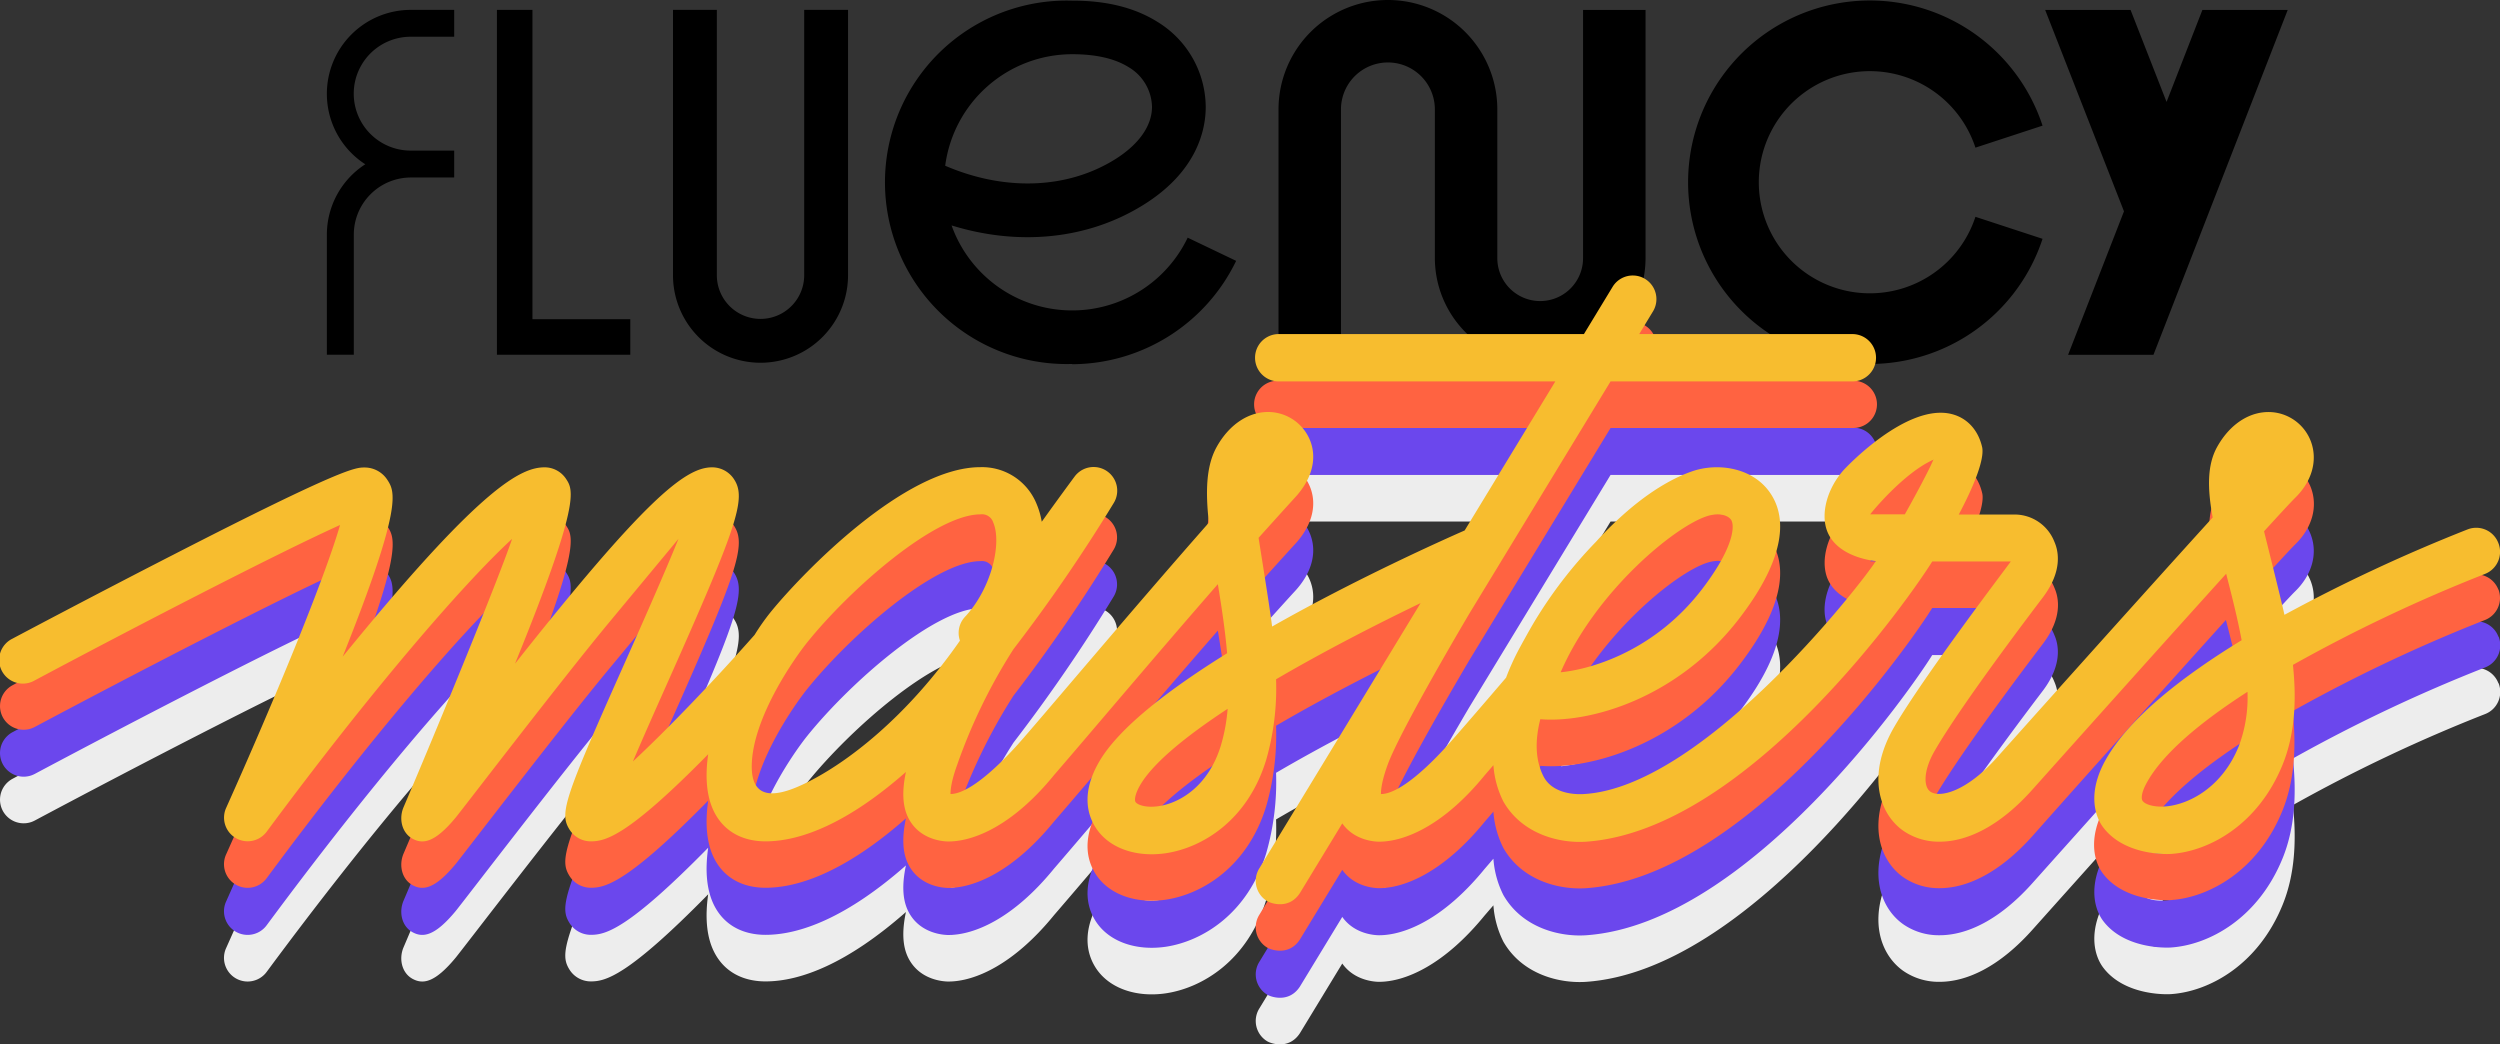 <svg xmlns="http://www.w3.org/2000/svg" viewBox="0 0 612.41 255.74"><rect x="0" y="0" width="612.41" height="255.74" fill="#333333" stroke="none"/><defs><style>.cls-1{fill:#ededed;}.cls-2{fill:#6b47ed;}.cls-3{fill:#ff6341;}.cls-4{fill:#f7bd2f;}</style></defs><g id="Layer_2" data-name="Layer 2"><g id="Layer_1-2" data-name="Layer 1"><path class="cls-1" d="M612,167.32a5.81,5.81,0,0,0-7.49-3.33,407.34,407.34,0,0,0-44.9,20.94c-1-4.53-4.41-18-5-20.46,3.94-4.32,6.7-7.29,7.64-8.22,4.08-4,5.53-9.1,3.87-13.69a11.1,11.1,0,0,0-9.52-7.27c-5.23-.41-10.26,2.75-13.47,8.5-2.51,4.49-2.39,10.3-1.1,17.29-18.58,20.45-50.73,56.44-52.57,58.49a0,0,0,0,1,0,0l0,0c-7.65,8.7-14.32,10.29-16.62,8.64-1.61-1.15-1.77-5.06,1.1-10,6.81-11.81,25.67-36.46,26.51-37.58,4.83-6.42,3.83-11.28,2.8-13.61a10.47,10.47,0,0,0-9.82-6.67h-13.6c6-11.33,6-15.19,5.73-16.47-.94-4.19-3.64-7.15-7.39-8.11-11.21-2.89-26.44,13.59-26.59,13.76-3.88,4.37-5.62,10.42-4.05,14.75,2.44,6.76,12,7.49,12,7.49-4.59,6.95-43,55.77-71.86,57.09-2.44.12-7.52-.33-9.57-4.35-2.16-4.22-2-9.22-.78-14,12.11,1,33.72-5.06,48.83-24.79,12.59-16.44,10.92-25.87,7.3-30.89-4.38-6.09-12.83-7.15-18.9-5.06-3.5,1.2-8.64,3.71-14.88,8.89h0A86.25,86.25,0,0,0,391,167a108.65,108.65,0,0,0-15,19.4c-1.43,2.36-3.9,6.93-3.91,7a60.42,60.42,0,0,0-3.17,7c-4.47,5.22-11.36,13.24-14.13,16.33-8,8.88-13.49,12.21-16.52,12.18,0-1,.19-3.19,1.64-7.17C343,213.19,360,184.53,360,184.53l34.53-56.77H454a5.8,5.8,0,0,0,0-11.59H401.55l3.46-5.68a5.79,5.79,0,0,0-9.9-6L388,116.17H313a5.8,5.8,0,0,0,0,11.59H381l-22.21,36.51c-5.05,2.22-26.36,11.73-47.17,23.54-.59-4.89-2.95-19.28-3.31-21.74,0,0,7.2-8,8.88-9.82,3.88-4.17,5.52-9.1,3.86-13.69a11.1,11.1,0,0,0-9.52-7.27c-5.21-.41-10.26,2.75-13.47,8.5-2.63,4.7-2.77,11-1.93,18.58C278,182.91,254,211.49,249.36,216.66c-8,8.88-13.49,12.21-16.52,12.18,0-1,.19-3.19,1.64-7.17a135.47,135.47,0,0,1,13.8-28.36,399.8,399.8,0,0,0,24.52-35.74,5.79,5.79,0,0,0-9.61-6.44c-.41.55-3.53,4.76-8,11a19.37,19.37,0,0,0-1.29-4.42,14.39,14.39,0,0,0-13.76-9c-18.44,0-43.35,25.67-51.4,35.56a56.4,56.4,0,0,0-3.9,5.53c-9.83,11.12-21.32,23.12-29.8,31,2.61-6.13,5.79-13.26,8.48-19.3,17.22-38.62,19.35-45.13,16.3-49.82a6.43,6.43,0,0,0-5.41-2.93h0c-6.6,0-16.62,8.1-48.25,48.11,16.17-39.66,14.26-42.59,12.53-45.24a6.29,6.29,0,0,0-5.29-2.87c-5.82,0-15.38,5.05-45.62,41.7L84,195.18c14.89-37.24,12.79-40.48,10.93-43.34a6.62,6.62,0,0,0-5.58-3.05c-2.19,0-5.19,0-46.68,21.29C22.7,180.31,3.26,190.67,3.07,190.78A5.79,5.79,0,1,0,8.52,201c24.86-13.26,59.82-31.33,74.78-38.06-3.86,13.4-16.49,43.86-27.91,69.31a5.79,5.79,0,0,0,9.94,5.82c25.52-34.51,48.15-60.77,60.12-71.76-3.91,11.42-19.54,49.25-26.6,65.76-1.19,2.8-.43,6.26,2.19,7.7s5.55.9,10.58-5.17c1.6-1.94,26.16-34.07,37.91-48.19,7.47-9,16.67-20.1,16.67-20.1-3.46,8.57-9.45,22.06-13.22,30.51-14.87,33.34-16,36.73-13.42,40.79a6.16,6.16,0,0,0,5.18,2.8c3.56,0,9-1.24,28.74-21.34-.74,5.21-.49,10.05,1.31,13.83,2.33,4.89,6.87,7.51,12.75,7.51,8.57,0,20.09-4.42,34.38-17-1,4.72-.86,8.51.67,11.42,2.77,5.26,8.5,5.61,9.74,5.61,6.43,0,16-4.14,25.86-16.25,9.6-11.12,25.56-30.1,40.14-46.78.9,5.5,1.79,11.25,2.27,16.93-14,8.7-26.36,18.08-31.27,26.44s-2.54,13.89-.75,16.55c3.23,4.77,9.73,7.06,17,6,8.92-1.33,20.06-8,24.59-22.87a63.38,63.38,0,0,0,2.42-19.73c11.8-6.91,24.7-13.51,35.4-18.66l-39.52,65a5.8,5.8,0,0,0,1.94,8c.94.57,5.33,2.11,8-1.94l10.4-17.1c2.93,4.17,7.89,4.48,9,4.48,6.44,0,16-4.14,25.87-16.25l2.15-2.49a23.47,23.47,0,0,0,2.45,8.92c4.71,8.17,14,10.27,20.33,9.82,40-2.85,80.18-61.26,84.72-68.64h19.24c-.2.39-21.44,28.21-28.62,40.65-6.67,11.57-3.71,21,2.19,25.25a15.26,15.26,0,0,0,9,2.74c6.42,0,14.53-3.44,23.05-13.11h0c12.85-14.37,32.58-36.4,47.14-52.5,1.35,5.27,2.77,10.8,3.79,16.27-14.51,8.87-27.68,19.12-33.4,29.48-4.48,8.11-2.42,13.84-.53,16.35,5,6.65,14.78,6.65,16.65,6.52,9.27-.63,21.28-7.09,27.29-21.8,3.09-7.54,3.45-16,2.56-24.51a382.71,382.71,0,0,1,47.07-22.29,5.81,5.81,0,0,0,3.33-7.49m-193.72-6.59c3.33-1,5.17.09,5.74.87,1,1.39.8,6.75-7.1,17.07-11.13,14.53-26.13,19.47-34.62,20.34,8.56-19.78,28-35.85,36-38.28M197.54,226.08c-6.76,3.32-13.82,5-13.37-4.86.53-11.61,10.56-25.8,13.6-29.56,10.61-13.16,31.34-31.28,42.41-31.28a2.88,2.88,0,0,1,3.13,2c2.15,5-.4,16.14-6.91,23.09a5.78,5.78,0,0,0-1.25,5.85c-13,18.71-27.58,29.88-37.61,34.8M299.05,217c-2.95,9.68-9.8,14-15.23,14.81-3.1.45-5.16-.32-5.64-1-.34-.51-.13-2,1.14-4.19,3.21-5.47,11.29-12,21.41-18.65a43.38,43.38,0,0,1-1.68,9.05m167.52-56.67s-8.28,0-8.43,0c.18-.34,8.29-10.23,15.47-13.37-1.11,2.61-4.36,8.68-7,13.37m81.78,56.88c-4.07,9.94-12.07,14.1-17.69,14.65-3,.29-5.27-.48-5.85-1.36-.36-.54-.31-2,1-4.38,4-7.31,13.43-15.06,24.7-22.32a34,34,0,0,1-2.15,13.41"/><path class="cls-2" d="M612,155.91a5.8,5.8,0,0,0-7.49-3.33,403.17,403.17,0,0,0-44.9,20.94c-1-4.53-4.41-18-5-20.47,3.94-4.32,6.7-7.29,7.64-8.21,4.08-4,5.53-9.11,3.87-13.7a11.08,11.08,0,0,0-9.52-7.26c-5.23-.41-10.26,2.74-13.47,8.49-2.51,4.49-2.39,10.3-1.1,17.3-18.58,20.45-50.73,56.43-52.57,58.48,0,0,0,0,0,0l0,0c-7.65,8.7-14.32,10.29-16.62,8.65-1.61-1.16-1.77-5.07,1.1-10.05,6.81-11.8,25.67-36.46,26.51-37.58,4.83-6.41,3.83-11.28,2.8-13.61a10.47,10.47,0,0,0-9.82-6.67h-13.6c6-11.32,6-15.18,5.73-16.47-.94-4.19-3.64-7.14-7.39-8.11-11.21-2.88-26.44,13.59-26.59,13.76-3.88,4.37-5.62,10.42-4.05,14.75,2.44,6.76,12,7.5,12,7.5-4.59,6.94-43,55.77-71.86,57.09-2.44.11-7.52-.34-9.57-4.35-2.16-4.23-2-9.23-.78-14,12.11,1,33.72-5.05,48.83-24.79,12.59-16.44,10.92-25.87,7.3-30.89-4.38-6.08-12.83-7.15-18.9-5-3.5,1.2-8.64,3.7-14.88,8.88h0l0,0a87.18,87.18,0,0,0-8.66,8.33A109,109,0,0,0,376,175c-1.43,2.37-3.9,6.93-3.91,6.95a60.42,60.42,0,0,0-3.17,7c-4.47,5.23-11.36,13.25-14.13,16.33-8,8.88-13.49,12.22-16.52,12.18,0-1,.19-3.18,1.64-7.16C343,201.78,360,173.12,360,173.12l34.53-56.78H454a5.79,5.79,0,1,0,0-11.58H401.55L405,99.07a5.79,5.79,0,0,0-9.9-6L388,104.76H313a5.79,5.79,0,0,0,0,11.58H381l-22.21,36.52c-5.05,2.21-26.36,11.73-47.17,23.53-.59-4.88-2.95-19.28-3.31-21.74,0,0,7.2-8,8.88-9.81,3.88-4.17,5.52-9.11,3.86-13.7a11.08,11.08,0,0,0-9.52-7.26c-5.21-.41-10.26,2.74-13.47,8.49-2.63,4.71-2.77,11-1.93,18.59C278,171.5,254,200.07,249.36,205.24c-8,8.88-13.49,12.22-16.52,12.18,0-1,.19-3.18,1.64-7.16a135.24,135.24,0,0,1,13.8-28.36,399.36,399.36,0,0,0,24.52-35.75,5.79,5.79,0,0,0-9.61-6.44c-.41.55-3.53,4.76-8,11a19.52,19.52,0,0,0-1.29-4.42,14.39,14.39,0,0,0-13.76-8.95c-18.44,0-43.35,25.67-51.4,35.56a56.4,56.4,0,0,0-3.9,5.53c-9.83,11.13-21.32,23.13-29.8,31,2.61-6.13,5.79-13.25,8.48-19.3,17.22-38.61,19.35-45.13,16.3-49.82a6.43,6.43,0,0,0-5.41-2.93h0c-6.6,0-16.62,8.1-48.25,48.11,16.17-39.66,14.26-42.59,12.53-45.23a6.3,6.3,0,0,0-5.29-2.88c-5.82,0-15.38,5.06-45.62,41.71q-1.93,2.34-3.84,4.68c14.89-37.23,12.79-40.47,10.93-43.34a6.62,6.62,0,0,0-5.58-3c-2.19,0-5.19,0-46.68,21.3C22.7,168.89,3.26,179.26,3.07,179.36a5.79,5.79,0,1,0,5.45,10.22c24.86-13.25,59.82-31.33,74.78-38.05-3.86,13.4-16.49,43.86-27.91,69.3a5.79,5.79,0,0,0,9.94,5.82c25.52-34.5,48.15-60.76,60.12-71.75-3.91,11.41-19.54,49.24-26.6,65.75-1.19,2.8-.43,6.26,2.19,7.7s5.55.9,10.58-5.17c1.6-1.94,26.16-34.07,37.91-48.19,7.47-9,16.67-20.09,16.67-20.09-3.46,8.56-9.45,22.06-13.22,30.5-14.87,33.35-16,36.73-13.42,40.79a6.15,6.15,0,0,0,5.18,2.81c3.56,0,9-1.24,28.74-21.34-.74,5.2-.49,10,1.31,13.82,2.33,4.9,6.87,7.52,12.75,7.52,8.57,0,20.09-4.43,34.38-17-1,4.73-.86,8.52.67,11.42,2.77,5.26,8.5,5.62,9.74,5.62,6.43,0,16-4.14,25.86-16.25,9.6-11.13,25.56-30.1,40.14-46.78.9,5.5,1.79,11.25,2.27,16.92-14,8.7-26.36,18.09-31.27,26.44s-2.54,13.9-.75,16.55c3.23,4.77,9.73,7.06,17,6,8.92-1.34,20.06-8.05,24.59-22.88a63.35,63.35,0,0,0,2.42-19.73c11.8-6.91,24.7-13.51,35.4-18.66l-39.52,65a5.8,5.8,0,0,0,1.94,8c.94.57,5.33,2.11,8-1.94l10.4-17.1c2.93,4.18,7.89,4.49,9,4.49,6.44,0,16-4.14,25.87-16.25l2.15-2.5a23.41,23.41,0,0,0,2.45,8.92c4.71,8.17,14,10.28,20.33,9.83,40-2.86,80.18-61.27,84.72-68.64h19.24c-.2.38-21.44,28.21-28.62,40.65-6.67,11.57-3.71,21,2.19,25.24a15.26,15.26,0,0,0,9,2.75c6.42,0,14.53-3.45,23.05-13.12h0c12.85-14.37,32.58-36.4,47.14-52.5,1.35,5.27,2.77,10.8,3.79,16.27-14.51,8.87-27.68,19.12-33.4,29.48-4.48,8.11-2.42,13.84-.53,16.35,5,6.65,14.78,6.65,16.65,6.52,9.27-.63,21.28-7.09,27.29-21.79,3.09-7.54,3.45-16,2.56-24.52a382.71,382.71,0,0,1,47.07-22.29,5.8,5.8,0,0,0,3.33-7.48m-193.72-6.6c3.33-1,5.17.09,5.74.88,1,1.39.8,6.74-7.1,17.07-11.13,14.52-26.13,19.46-34.62,20.34,8.56-19.78,28-35.85,36-38.29M197.54,214.67c-6.76,3.32-13.82,5-13.37-4.87.53-11.61,10.56-25.79,13.6-29.56C208.38,167.08,229.11,149,240.18,149a2.88,2.88,0,0,1,3.13,2c2.15,5-.4,16.15-6.91,23.09a5.78,5.78,0,0,0-1.25,5.85c-13,18.71-27.58,29.88-37.61,34.81m101.51-9.06c-2.95,9.67-9.8,14-15.23,14.8-3.1.46-5.16-.31-5.64-1-.34-.5-.13-2,1.14-4.19,3.21-5.47,11.29-12,21.41-18.65a43.36,43.36,0,0,1-1.68,9.06m167.52-56.68s-8.28,0-8.43,0c.18-.34,8.29-10.23,15.47-13.37-1.11,2.61-4.36,8.68-7,13.37m81.78,56.88c-4.07,9.94-12.07,14.11-17.69,14.65-3,.29-5.27-.48-5.85-1.35-.36-.55-.31-2,1-4.39,4-7.31,13.43-15.05,24.7-22.32a33.92,33.92,0,0,1-2.15,13.41"/><path class="cls-3" d="M612,144.41a5.8,5.8,0,0,0-7.49-3.33A403.17,403.17,0,0,0,559.64,162c-1-4.53-4.41-18-5-20.47,3.94-4.31,6.7-7.29,7.64-8.21,4.08-4,5.53-9.11,3.87-13.7a11.08,11.08,0,0,0-9.52-7.26c-5.23-.41-10.26,2.74-13.47,8.49-2.51,4.49-2.39,10.3-1.1,17.3-18.58,20.45-50.73,56.43-52.57,58.48,0,0,0,0,0,0l0,0c-7.65,8.7-14.32,10.29-16.62,8.65-1.61-1.16-1.77-5.07,1.1-10.05,6.81-11.8,25.67-36.46,26.51-37.58,4.83-6.41,3.83-11.28,2.8-13.61a10.45,10.45,0,0,0-9.82-6.66h-13.6c6-11.33,6-15.19,5.73-16.48-.94-4.19-3.64-7.14-7.39-8.11C467,110,451.73,126.44,451.58,126.61,447.7,131,446,137,447.53,141.36c2.44,6.76,12,7.5,12,7.5-4.59,6.94-43,55.77-71.86,57.09-2.44.11-7.52-.34-9.57-4.35-2.16-4.23-2-9.23-.78-14,12.11,1,33.72-5.05,48.83-24.79,12.59-16.44,10.92-25.87,7.3-30.89-4.38-6.08-12.83-7.15-18.9-5-3.5,1.2-8.64,3.7-14.88,8.88h0l0,0a87.18,87.18,0,0,0-8.66,8.33,109,109,0,0,0-15,19.4c-1.43,2.37-3.9,6.93-3.91,6.95a60.42,60.42,0,0,0-3.17,7c-4.47,5.23-11.36,13.25-14.13,16.33-8,8.88-13.49,12.22-16.52,12.18,0-1,.19-3.18,1.64-7.16C343,190.28,360,161.62,360,161.62l34.53-56.78H454a5.79,5.79,0,1,0,0-11.58H401.55L405,87.57a5.79,5.79,0,0,0-9.9-6L388,93.26H313a5.79,5.79,0,0,0,0,11.58H381l-22.21,36.52c-5.05,2.21-26.36,11.73-47.17,23.53-.59-4.88-2.95-19.28-3.31-21.74,0,0,7.2-8,8.88-9.81,3.88-4.17,5.52-9.11,3.86-13.7a11.08,11.08,0,0,0-9.52-7.26c-5.21-.41-10.26,2.74-13.47,8.49-2.63,4.71-2.77,11-1.93,18.59C278,160,254,188.57,249.36,193.74c-8,8.88-13.49,12.22-16.52,12.18,0-1,.19-3.18,1.64-7.16a135.24,135.24,0,0,1,13.8-28.36,399.36,399.36,0,0,0,24.52-35.75,5.79,5.79,0,0,0-9.61-6.44c-.41.55-3.53,4.76-8,11a19.52,19.52,0,0,0-1.29-4.42,14.38,14.38,0,0,0-13.76-8.94c-18.44,0-43.35,25.66-51.4,35.55a56.4,56.4,0,0,0-3.9,5.53c-9.83,11.13-21.32,23.13-29.8,31,2.61-6.13,5.79-13.25,8.48-19.3,17.22-38.61,19.35-45.13,16.3-49.82a6.42,6.42,0,0,0-5.41-2.92h0c-6.6,0-16.62,8.1-48.25,48.1,16.17-39.66,14.26-42.59,12.53-45.23a6.29,6.29,0,0,0-5.29-2.87c-5.82,0-15.38,5.05-45.62,41.7q-1.93,2.34-3.84,4.68C98.85,135,96.75,131.79,94.89,128.92a6.61,6.61,0,0,0-5.58-3c-2.19,0-5.19,0-46.68,21.29C22.7,157.4,3.26,167.76,3.07,167.86a5.79,5.79,0,1,0,5.45,10.22C33.38,164.83,68.34,146.75,83.3,140c-3.86,13.4-16.49,43.86-27.91,69.3a5.79,5.79,0,0,0,9.94,5.82c25.52-34.5,48.15-60.76,60.12-71.75-3.91,11.41-19.54,49.25-26.6,65.75-1.19,2.8-.43,6.26,2.19,7.7s5.55.9,10.58-5.17c1.6-1.94,26.16-34.07,37.91-48.19,7.47-9,16.67-20.09,16.67-20.09-3.46,8.56-9.45,22.06-13.22,30.5-14.87,33.35-16,36.73-13.42,40.79a6.15,6.15,0,0,0,5.18,2.81c3.56,0,9-1.24,28.74-21.34-.74,5.21-.49,10,1.31,13.82,2.33,4.9,6.87,7.52,12.75,7.52,8.57,0,20.09-4.43,34.38-17-1,4.73-.86,8.52.67,11.42,2.77,5.26,8.5,5.62,9.74,5.62,6.43,0,16-4.14,25.86-16.25,9.6-11.13,25.56-30.1,40.14-46.78.9,5.5,1.79,11.25,2.27,16.92-14,8.7-26.36,18.09-31.27,26.44s-2.54,13.9-.75,16.55c3.23,4.77,9.73,7.06,17,6,8.92-1.34,20.06-8.05,24.59-22.88a63.35,63.35,0,0,0,2.42-19.73c11.8-6.91,24.7-13.51,35.4-18.66l-39.52,65a5.8,5.8,0,0,0,1.94,8c.94.57,5.33,2.11,8-1.94l10.4-17.1c2.93,4.18,7.89,4.49,9,4.49,6.44,0,16-4.14,25.87-16.25l2.15-2.5a23.41,23.41,0,0,0,2.45,8.92c4.71,8.18,14,10.28,20.33,9.83,40-2.86,80.18-61.27,84.72-68.64h19.24c-.2.38-21.44,28.21-28.62,40.65-6.67,11.57-3.71,21,2.19,25.24a15.26,15.26,0,0,0,9,2.75c6.42,0,14.53-3.45,23.05-13.12h0C511,190,530.71,168,545.27,151.87c1.35,5.27,2.77,10.81,3.79,16.27-14.51,8.87-27.68,19.12-33.4,29.48-4.48,8.11-2.42,13.84-.53,16.35,5,6.65,14.78,6.65,16.65,6.52,9.27-.63,21.28-7.09,27.29-21.79,3.09-7.54,3.45-16,2.56-24.51a383,383,0,0,1,47.07-22.3,5.8,5.8,0,0,0,3.33-7.48m-193.72-6.6c3.33-1,5.17.09,5.74.88,1,1.39.8,6.74-7.1,17.07-11.13,14.52-26.13,19.46-34.62,20.34,8.56-19.78,28-35.85,36-38.29M197.54,203.17c-6.76,3.32-13.82,5-13.37-4.87.53-11.61,10.56-25.79,13.6-29.56,10.61-13.16,31.34-31.28,42.41-31.28a2.89,2.89,0,0,1,3.13,2c2.15,5-.4,16.15-6.91,23.09a5.78,5.78,0,0,0-1.25,5.85c-13,18.71-27.58,29.88-37.61,34.81m101.51-9.06c-2.95,9.67-9.8,14-15.23,14.8-3.1.46-5.16-.31-5.64-1-.34-.5-.13-2,1.14-4.19,3.21-5.47,11.29-12,21.41-18.65a43.36,43.36,0,0,1-1.68,9.06m167.52-56.67s-8.28,0-8.43,0c.18-.35,8.29-10.24,15.47-13.38-1.11,2.61-4.36,8.68-7,13.38m81.78,56.87c-4.07,9.95-12.07,14.11-17.69,14.65-3,.29-5.27-.48-5.85-1.35-.36-.55-.31-2,1-4.39,4-7.3,13.43-15.05,24.7-22.32a33.92,33.92,0,0,1-2.15,13.41"/><path d="M80.07,23a20.53,20.53,0,0,0,9.41,17.24,20.52,20.52,0,0,0-9.41,17.23V86.9h6.6V57.42A14,14,0,0,1,100.6,43.48h10.66V36.89H100.6A13.94,13.94,0,0,1,100.6,9h10.66V2.42H100.6A20.55,20.55,0,0,0,80.07,23"/><polygon points="130.43 2.42 121.73 2.42 121.73 86.9 154.4 86.9 154.4 78.19 130.43 78.19 130.43 2.42"/><path d="M197,67.42a10.7,10.7,0,1,1-21.4,0v-65H164.86v65a21.44,21.44,0,1,0,42.88,0v-65H197Z"/><polygon points="539.51 2.43 530.73 24.97 521.91 2.43 500.99 2.43 520.3 51.77 506.61 86.91 527.52 86.91 560.41 2.43 539.51 2.43"/><path d="M262.64,89.16a44.52,44.52,0,1,1,0-89C271,.13,278,1.88,283.52,5.35a24.6,24.6,0,0,1,11.84,20.87c0,5.42-2,15.75-15.32,24-13.57,8.44-30.47,10.1-46.94,5a31.37,31.37,0,0,0,57.84,3l11.87,5.68a44.76,44.76,0,0,1-40.17,25.32M231.54,40.6c14.54,6.26,29.82,5.75,41.56-1.54,5.86-3.65,9.09-8.22,9.1-12.87a11.57,11.57,0,0,0-5.68-9.71c-3.38-2.12-8-3.2-13.88-3.2a31.4,31.4,0,0,0-31.1,27.32"/><path d="M377.28,89a25.81,25.81,0,0,1-25.79-25.78V26.8a11.5,11.5,0,0,0-23,0V86.89h-15.3V26.8a26.8,26.8,0,1,1,53.6,0V63.25a10.49,10.49,0,0,0,21,0V2.43h15.31V63.25A25.81,25.81,0,0,1,377.28,89"/><path d="M483.91,53.11a27.21,27.21,0,1,1,0-16.94l16.44-5.39a44.52,44.52,0,1,0,0,27.72Z"/><path class="cls-4" d="M612,133a5.8,5.8,0,0,0-7.49-3.33,405.25,405.25,0,0,0-44.9,20.94c-1-4.53-4.41-18-5-20.46,3.94-4.32,6.7-7.29,7.64-8.22,4.08-4,5.53-9.11,3.87-13.7a11.11,11.11,0,0,0-9.52-7.26c-5.23-.41-10.26,2.75-13.47,8.49-2.51,4.5-2.39,10.31-1.1,17.3-18.58,20.45-50.73,56.43-52.57,58.49v0h0c-7.65,8.71-14.32,10.3-16.62,8.65-1.61-1.15-1.77-5.06,1.1-10,6.81-11.81,25.67-36.46,26.51-37.59,4.83-6.41,3.83-11.28,2.8-13.6a10.46,10.46,0,0,0-9.82-6.67h-13.6c6-11.33,6-15.19,5.73-16.47-.94-4.19-3.64-7.15-7.39-8.12C467,98.55,451.73,115,451.58,115.2c-3.88,4.37-5.62,10.41-4.05,14.75,2.44,6.75,12,7.49,12,7.49-4.59,6.95-43,55.77-71.86,57.09-2.44.11-7.52-.34-9.57-4.35-2.16-4.23-2-9.22-.78-14,12.11,1,33.72-5.06,48.83-24.8,12.59-16.43,10.92-25.87,7.3-30.88-4.38-6.09-12.83-7.15-18.9-5.06-3.5,1.2-8.64,3.71-14.88,8.88h0l0,0a86.25,86.25,0,0,0-8.66,8.34,108.65,108.65,0,0,0-15,19.4c-1.43,2.36-3.9,6.92-3.91,6.95a59.66,59.66,0,0,0-3.17,7c-4.47,5.22-11.36,13.24-14.13,16.33-8,8.88-13.49,12.21-16.52,12.17,0-1,.19-3.18,1.64-7.16C343,178.86,360,150.2,360,150.2l34.53-56.77H454a5.8,5.8,0,0,0,0-11.59H401.55L405,76.15a5.79,5.79,0,0,0-9.9-6L388,81.84H313a5.8,5.8,0,0,0,0,11.59H381l-22.21,36.51c-5.05,2.22-26.36,11.73-47.17,23.54-.59-4.89-2.95-19.29-3.31-21.74,0,0,7.2-8,8.88-9.82,3.88-4.17,5.52-9.11,3.86-13.7a11.11,11.11,0,0,0-9.52-7.26c-5.21-.41-10.26,2.75-13.47,8.49-2.63,4.71-2.77,11-1.93,18.59C278,148.58,254,177.16,249.36,182.33c-8,8.88-13.49,12.21-16.52,12.17,0-1,.19-3.18,1.64-7.16A135.24,135.24,0,0,1,248.28,159a401.34,401.34,0,0,0,24.52-35.74,5.79,5.79,0,0,0-9.61-6.45c-.41.55-3.53,4.76-8,11a19.45,19.45,0,0,0-1.29-4.43,14.4,14.4,0,0,0-13.76-8.94c-18.44,0-43.35,25.66-51.4,35.55a55.45,55.45,0,0,0-3.9,5.54c-9.83,11.12-21.32,23.12-29.8,31,2.61-6.13,5.79-13.26,8.48-19.3,17.22-38.62,19.35-45.14,16.3-49.82a6.4,6.4,0,0,0-5.41-2.93h0c-6.6,0-16.62,8.1-48.25,48.1,16.17-39.66,14.26-42.58,12.53-45.23a6.29,6.29,0,0,0-5.29-2.87c-5.82,0-15.38,5.05-45.62,41.7-1.29,1.56-2.57,3.13-3.84,4.68,14.89-37.23,12.79-40.47,10.93-43.34a6.63,6.63,0,0,0-5.58-3c-2.19,0-5.19,0-46.68,21.29C22.7,146,3.26,156.34,3.07,156.44a5.8,5.8,0,1,0,5.45,10.23c24.86-13.26,59.82-31.33,74.78-38.06-3.86,13.4-16.49,43.86-27.91,69.31a5.79,5.79,0,0,0,9.94,5.81C90.85,169.23,113.48,143,125.45,132c-3.91,11.41-19.54,49.25-26.6,65.75-1.19,2.8-.43,6.26,2.19,7.7s5.55.9,10.58-5.17c1.6-1.93,26.16-34.06,37.91-48.19C157,143.09,166.2,132,166.2,132c-3.46,8.56-9.45,22.06-13.22,30.51-14.87,33.34-16,36.73-13.42,40.78a6.15,6.15,0,0,0,5.18,2.81c3.56,0,9-1.24,28.74-21.34-.74,5.21-.49,10,1.31,13.82,2.33,4.9,6.87,7.52,12.75,7.52,8.57,0,20.09-4.42,34.38-17-1,4.72-.86,8.51.67,11.42,2.77,5.26,8.5,5.61,9.74,5.61,6.43,0,16-4.14,25.86-16.25,9.6-11.12,25.56-30.1,40.14-46.78.9,5.5,1.79,11.25,2.27,16.92-14,8.71-26.36,18.09-31.27,26.45s-2.54,13.89-.75,16.54c3.23,4.78,9.73,7.06,17,6,8.92-1.34,20.06-8,24.59-22.87a63.45,63.45,0,0,0,2.42-19.74c11.8-6.9,24.7-13.51,35.4-18.66l-39.52,65a5.8,5.8,0,0,0,1.94,8c.94.57,5.33,2.11,8-1.94l10.4-17.1c2.93,4.17,7.89,4.48,9,4.48,6.44,0,16-4.14,25.87-16.25l2.15-2.49a23.47,23.47,0,0,0,2.45,8.92c4.71,8.17,14,10.27,20.33,9.82,40-2.86,80.18-61.27,84.72-68.64h19.24c-.2.39-21.44,28.21-28.62,40.65-6.67,11.57-3.71,21,2.19,25.25a15.33,15.33,0,0,0,9,2.74c6.42,0,14.53-3.44,23.05-13.12h0c12.85-14.37,32.58-36.4,47.14-52.51,1.35,5.28,2.77,10.81,3.79,16.28-14.51,8.87-27.68,19.11-33.4,29.47-4.48,8.11-2.42,13.84-.53,16.35,5,6.66,14.78,6.66,16.65,6.53,9.27-.63,21.28-7.09,27.29-21.8,3.09-7.54,3.45-16,2.56-24.51a382.71,382.71,0,0,1,47.07-22.29A5.81,5.81,0,0,0,612,133m-193.72-6.6c3.33-1,5.17.1,5.74.88,1,1.39.8,6.75-7.1,17.07-11.13,14.52-26.13,19.47-34.62,20.34,8.56-19.78,28-35.85,36-38.29M197.54,191.75c-6.76,3.32-13.82,5-13.37-4.86.53-11.62,10.56-25.8,13.6-29.57C208.38,144.16,229.11,126,240.18,126a2.89,2.89,0,0,1,3.13,2c2.15,5-.4,16.14-6.91,23.09a5.78,5.78,0,0,0-1.25,5.85c-13,18.71-27.58,29.88-37.61,34.8m101.51-9.06c-2.95,9.67-9.8,14-15.23,14.8-3.1.46-5.16-.31-5.64-1-.34-.51-.13-2,1.14-4.2,3.21-5.46,11.29-12,21.41-18.65a43.36,43.36,0,0,1-1.68,9.06M466.57,126s-8.28,0-8.43,0c.18-.35,8.29-10.24,15.47-13.38-1.11,2.62-4.36,8.69-7,13.38m81.78,56.87c-4.07,10-12.07,14.11-17.69,14.66-3,.29-5.27-.48-5.85-1.36-.36-.54-.31-2,1-4.38,4-7.31,13.43-15.06,24.7-22.32a33.9,33.9,0,0,1-2.15,13.4"/></g></g></svg>